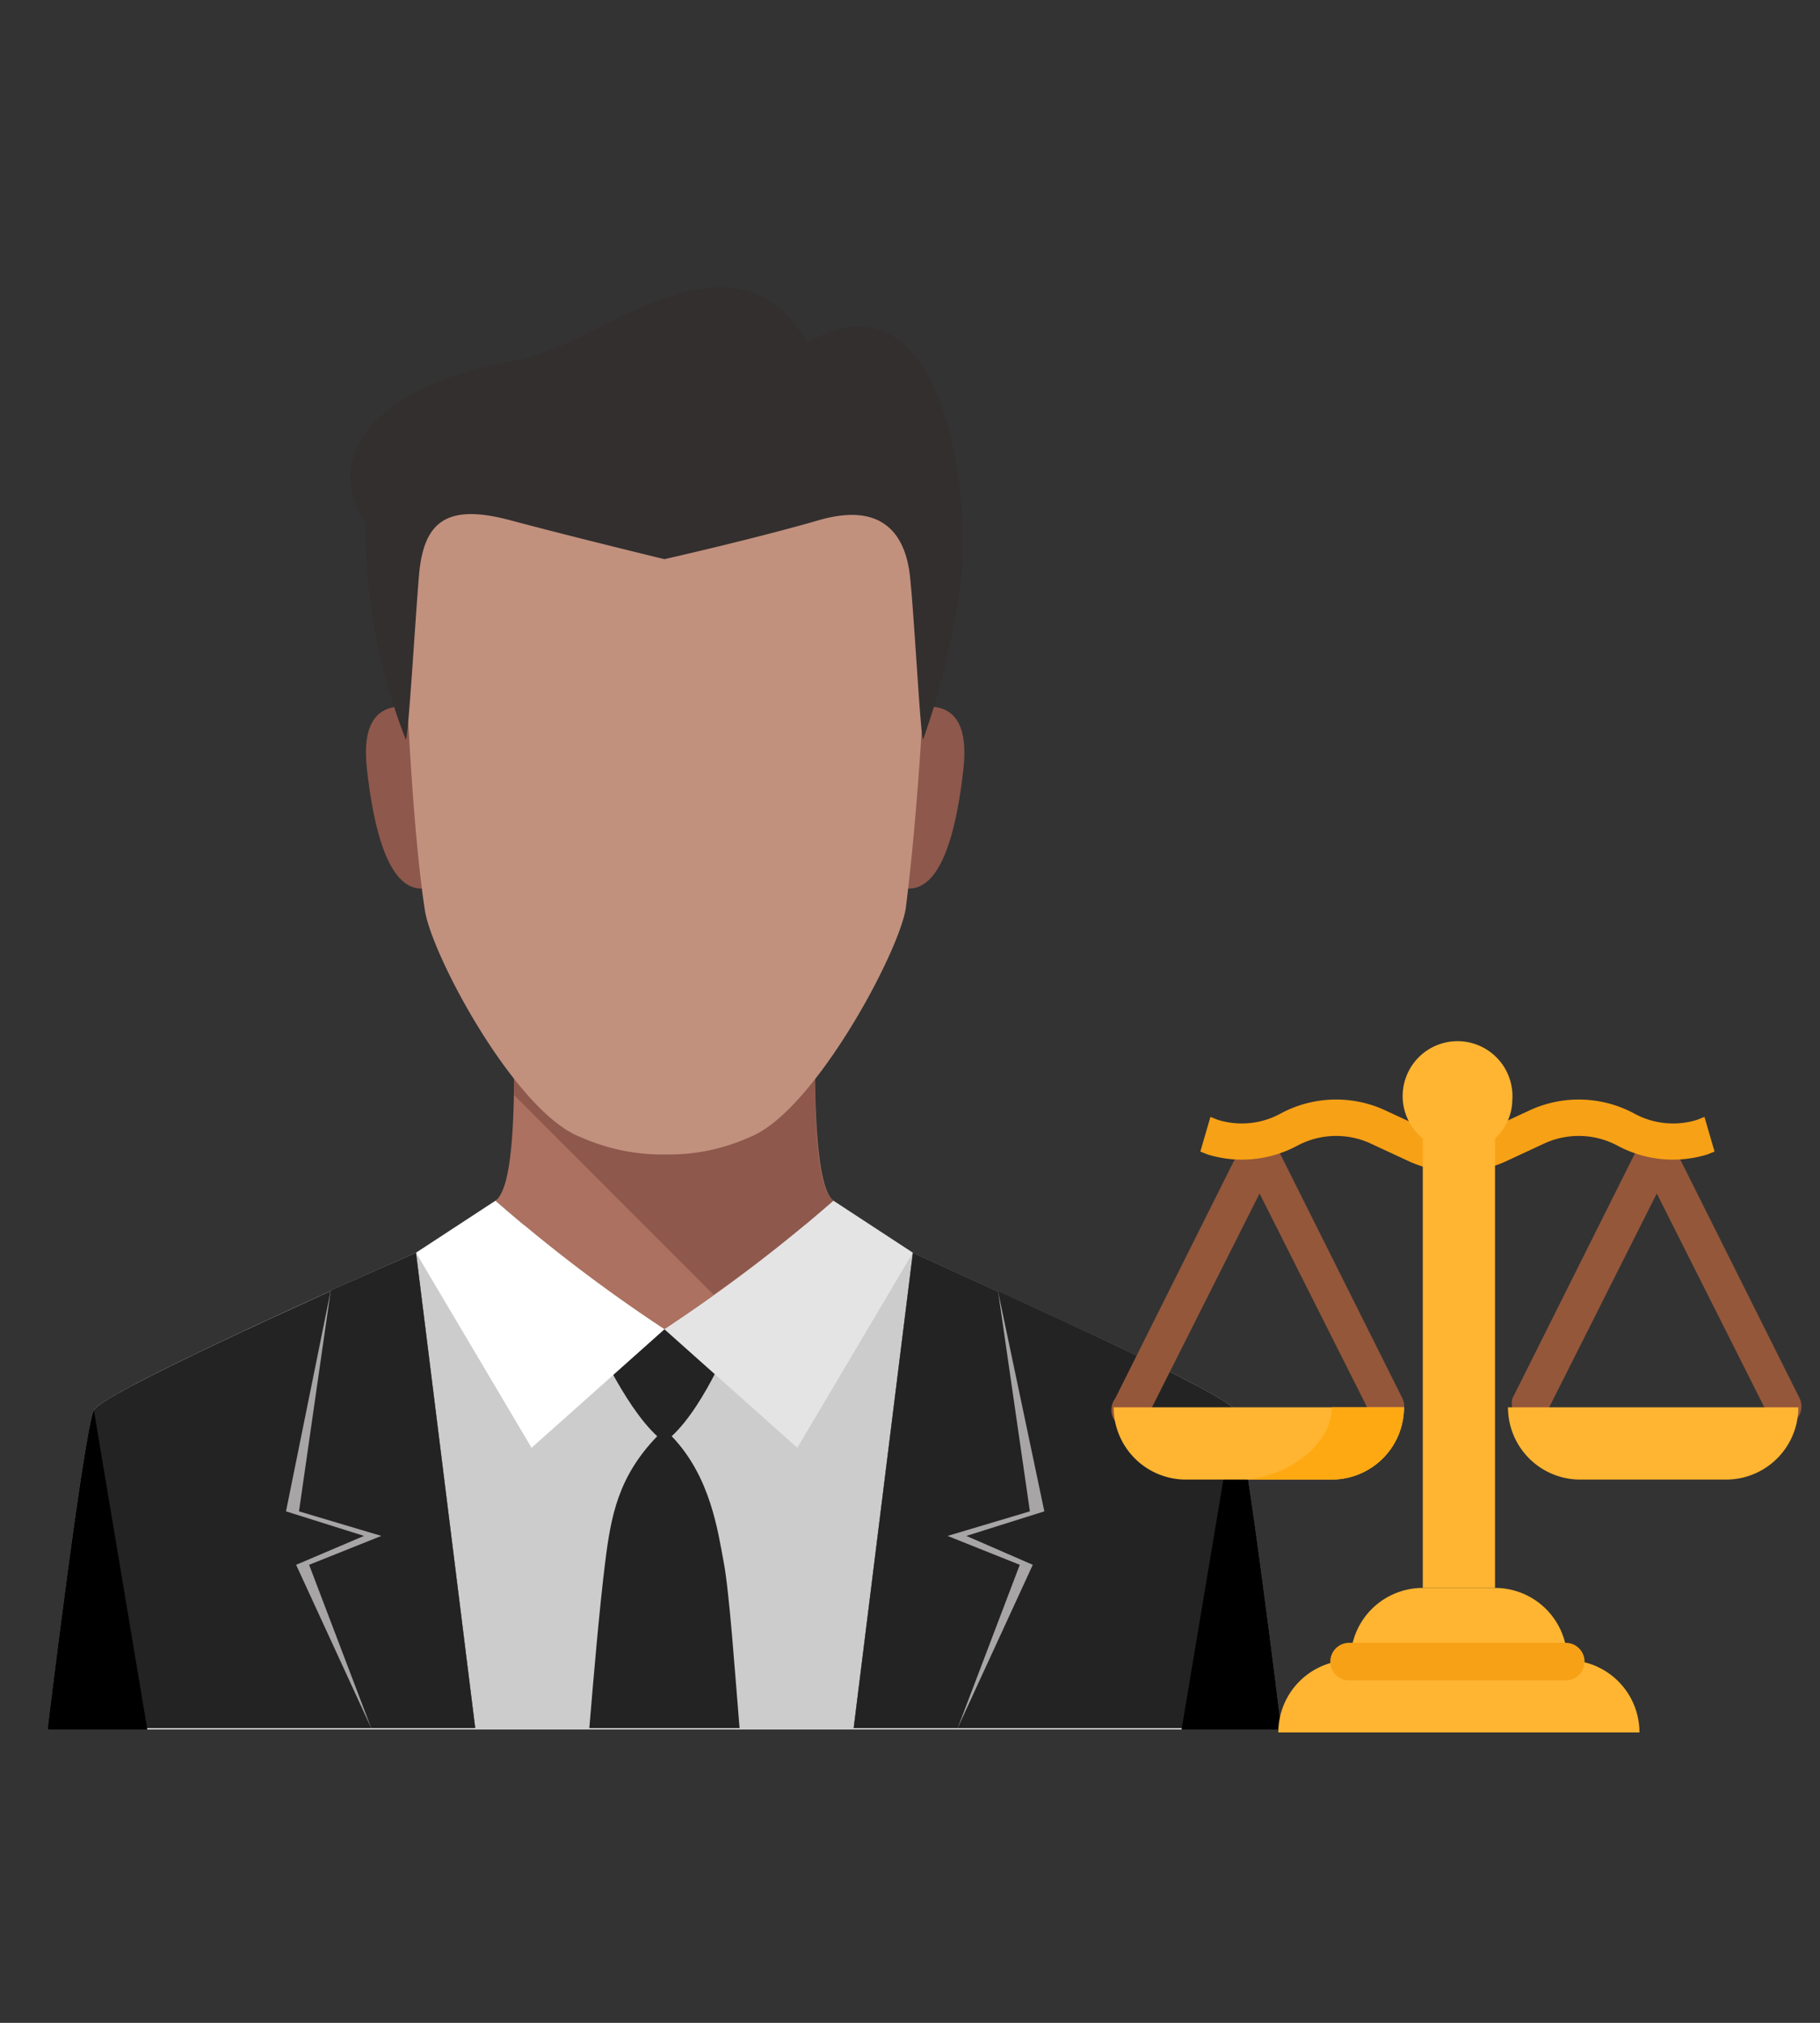 <svg id="Layer_1" data-name="Layer 1" xmlns="http://www.w3.org/2000/svg" width="126" height="140" viewBox="0 0 126 140">
  <rect x="0" y="0" width="126" height="140" fill="#333333" stroke="none"/>
  <defs>
    <style>
      .cls-1, .cls-7 {
        fill: #fff;
      }

      .cls-1 {
        opacity: 0;
      }

      .cls-2 {
        fill: #ccc;
      }

      .cls-3 {
        fill: #232323;
      }

      .cls-4 {
        fill: #8e584c;
      }

      .cls-5 {
        fill: #ac7160;
      }

      .cls-6 {
        fill: #c1917e;
      }

      .cls-8 {
        fill: #e5e4e4;
      }

      .cls-9 {
        fill: #a8a5a7;
      }

      .cls-10 {
        fill: #332f2e;
      }

      .cls-11 {
        fill: #95573a;
      }

      .cls-12 {
        fill: #ffb531;
      }

      .cls-13 {
        fill: #ffa912;
      }

      .cls-14 {
        fill: #f7a116;
      }
    </style>
  </defs>
  <title>legal-law-compliance</title>
  <rect class="cls-1" width="126" height="140"/>
  <g id="RB_Legal_" data-name="RB Legal ">
    <g id="Group_2944" data-name="Group 2944">
      <path id="Path_6848" data-name="Path 6848" class="cls-2" d="M85,97.9c-.7-1.5-26.7-12.8-26.7-12.8H32.6S6.7,96.4,6,97.9s-3.2,22.1-3.2,22.1H88.2S85.7,99.4,85,97.9Z" transform="translate(0.5 -0.3)"/>
      <path id="Path_6849" data-name="Path 6849" class="cls-3" d="M45,99.7c-2.7,2.8-3.2,5.5-3.6,8.7s-.8,7.9-1.1,11.5H50.7c-.3-3.6-.7-9.4-1.1-11.5s-.9-5.9-3.6-8.7c2.4-2.2,4.4-7.4,4.4-7.4h-10S42.6,97.5,45,99.7Z" transform="translate(0.5 -0.3)"/>
      <path id="Path_6850" data-name="Path 6850" class="cls-4" d="M29.3,49.7s-5.1-2.5-4.4,3.8,2.3,9.3,4.9,8Z" transform="translate(0.5 -0.3)"/>
      <path id="Path_6851" data-name="Path 6851" class="cls-4" d="M61.8,49.7s5.1-2.5,4.4,3.8-2.3,9.3-4.9,8Z" transform="translate(0.5 -0.3)"/>
      <path id="Path_6852" data-name="Path 6852" class="cls-5" d="M55.9,71.6H35.1c0,4.1.1,10.8-1.3,11.8a108.9,108.9,0,0,0,11.7,8.9,108.9,108.9,0,0,0,11.7-8.9C55.9,82.4,55.9,75.7,55.9,71.6Z" transform="translate(0.5 -0.3)"/>
      <path id="Path_6853" data-name="Path 6853" class="cls-4" d="M48.9,89.9a96.4,96.4,0,0,0,8.3-6.5c-1.4-1-1.3-7.7-1.3-11.8H35.1c0,1.3,0,2.9,0,4.5Z" transform="translate(0.5 -0.3)"/>
      <path id="Path_6854" data-name="Path 6854" class="cls-6" d="M45.5,27.4c-11.3,0-18.4,6.2-18.1,14.7s.8,16.5,1.5,21.1c.4,3.1,6.3,14.1,10.8,15.8a13.9,13.9,0,0,0,5.9,1.2h.1A13.5,13.5,0,0,0,51.4,79c4.4-1.7,10.3-12.7,10.8-15.8.6-4.6,1.3-13.1,1.5-21.1S56.8,27.4,45.5,27.4Z" transform="translate(0.5 -0.3)"/>
      <path id="Path_6855" data-name="Path 6855" class="cls-7" d="M28.3,87l8,13.5,9.2-8.2a108.9,108.9,0,0,1-11.7-8.9Z" transform="translate(0.5 -0.3)"/>
      <path id="Path_6856" data-name="Path 6856" class="cls-8" d="M62.7,87l-8,13.5-9.2-8.2a108.9,108.9,0,0,0,11.7-8.9Z" transform="translate(0.5 -0.3)"/>
      <path id="Path_6857" data-name="Path 6857" class="cls-3" d="M85,97.9c-.5-1.1-14.9-7.6-22.3-10.9l-4.1,32.9H88.2S85.7,99.4,85,97.9Z" transform="translate(0.5 -0.3)"/>
      <path id="Path_6858" data-name="Path 6858" d="M85,97.9l-3.7,22.1h6.9S85.7,99.4,85,97.9Z" transform="translate(0.5 -0.3)"/>
      <g id="Group_2659" data-name="Group 2659">
        <path id="Path_6859" data-name="Path 6859" class="cls-9" d="M66.4,106.6l5.4-1.7L68.6,89.7,62.7,87l-4.1,32.9h7.2L71,108.6Z" transform="translate(0.5 -0.3)"/>
        <path id="Path_6860" data-name="Path 6860" class="cls-3" d="M65.1,106.6l5.7-1.7L68.6,89.7,62.7,87l-4.1,32.9h7.2l4.3-11.3Z" transform="translate(0.5 -0.3)"/>
      </g>
      <g id="Group_2661" data-name="Group 2661">
        <path id="Path_6861" data-name="Path 6861" class="cls-3" d="M6,97.9c.5-1.1,14.9-7.6,22.3-10.9l4.1,32.9H2.8S5.3,99.4,6,97.9Z" transform="translate(0.5 -0.3)"/>
        <path id="Path_6862" data-name="Path 6862" d="M6,97.9l3.7,22.1H2.8S5.3,99.4,6,97.9Z" transform="translate(0.5 -0.3)"/>
        <g id="Group_2660" data-name="Group 2660">
          <path id="Path_6863" data-name="Path 6863" class="cls-9" d="M24.7,106.6l-5.4-1.7,3.1-15.3L28.3,87l4.1,32.9H25.2L20,108.6Z" transform="translate(0.5 -0.3)"/>
          <path id="Path_6864" data-name="Path 6864" class="cls-3" d="M25.9,106.6l-5.7-1.7,2.2-15.3L28.3,87l4.1,32.9H25.2l-4.3-11.3Z" transform="translate(0.5 -0.3)"/>
        </g>
      </g>
      <path id="Path_7960" data-name="Path 7960" class="cls-10" d="M55.4,24c-5.2-8.9-14.7.4-20,1.2-10.6,1.8-13.5,7.2-10.6,11.2a40.6,40.6,0,0,0,2.8,15.1c.2-.6.6-7.6.9-11.3s1.8-5.1,6.3-3.9,10.7,2.7,10.7,2.7,6.2-1.4,10.7-2.7,6,1.1,6.3,3.9.7,10.7.9,11.3a52.5,52.5,0,0,0,2.6-10.8C66.8,34.7,64.9,18.6,55.4,24Z" transform="translate(0.5 -0.3)"/>
    </g>
    <g id="Group_2945" data-name="Group 2945">
      <path id="Path_5335" data-name="Path 5335" class="cls-11" d="M123,98.9a1.3,1.3,0,0,1-1.1-.7l-7.7-15.3-7.7,15.3a1.3,1.3,0,0,1-2.3-1.1h0l8.8-17.6a1.3,1.3,0,0,1,1.8-.5l.5.5,8.8,17.6a1.3,1.3,0,0,1-.6,1.7H123Z" transform="translate(0.5 -0.3)"/>
      <path id="Path_5336" data-name="Path 5336" class="cls-11" d="M95.5,98.9a1.3,1.3,0,0,1-1.1-.7L86.7,82.9,79,98.2a1.3,1.3,0,1,1-2.3-1.1h0l8.8-17.6a1.3,1.3,0,0,1,1.8-.5l.5.5,8.8,17.6a1.3,1.3,0,0,1-.6,1.7h-.6Z" transform="translate(0.5 -0.3)"/>
      <path id="Path_5337" data-name="Path 5337" class="cls-12" d="M108,115.2a5,5,0,0,0-5-5H98a5,5,0,0,0-5,5h0a5,5,0,0,0-5,5H113a5,5,0,0,0-5-5Z" transform="translate(0.5 -0.3)"/>
      <path id="Path_5339" data-name="Path 5339" class="cls-12" d="M76.6,97.7H96.7a5,5,0,0,1-5,5h-10A5,5,0,0,1,76.6,97.7Z" transform="translate(0.5 -0.3)"/>
      <path id="Path_5662" data-name="Path 5662" class="cls-12" d="M103.9,97.7h20.1a5,5,0,0,1-5,5h-10A5,5,0,0,1,103.9,97.7Z" transform="translate(0.5 -0.3)"/>
      <path id="Path_5340" data-name="Path 5340" class="cls-13" d="M91.7,97.7c0,2.8-3.5,5-6.3,5h6.3a5,5,0,0,0,5-5h-5Z" transform="translate(0.5 -0.3)"/>
      <path id="Path_5341" data-name="Path 5341" class="cls-14" d="M100.5,81.4a8.1,8.1,0,0,1-3.4-.7l-2.8-1.3a5.7,5.7,0,0,0-5,.2,8.1,8.1,0,0,1-6.2.6l-.5-.2.7-2.4.5.2a5.6,5.6,0,0,0,4.3-.4,8.1,8.1,0,0,1,7.2-.3l2.8,1.3a5.7,5.7,0,0,0,4.6,0l2.8-1.3a8.1,8.1,0,0,1,7.2.3,5.6,5.6,0,0,0,4.3.4l.5-.2.7,2.4-.5.2a8.1,8.1,0,0,1-6.2-.6,5.7,5.7,0,0,0-5-.2l-2.8,1.3A8.1,8.1,0,0,1,100.5,81.4Z" transform="translate(0.5 -0.3)"/>
      <path id="Path_5342" data-name="Path 5342" class="cls-12" d="M104.2,76.4A3.8,3.8,0,1,0,98,79.1v31.1h5V79.1A3.7,3.7,0,0,0,104.2,76.4Z" transform="translate(0.5 -0.3)"/>
      <path id="Rectangle_821" data-name="Rectangle 821" class="cls-14" d="M92.9,114h15a1.3,1.3,0,0,1,1.3,1.3h0a1.3,1.3,0,0,1-1.3,1.3h-15a1.3,1.3,0,0,1-1.3-1.3h0A1.3,1.3,0,0,1,92.9,114Z" transform="translate(0.5 -0.3)"/>
    </g>
  </g>
</svg>

